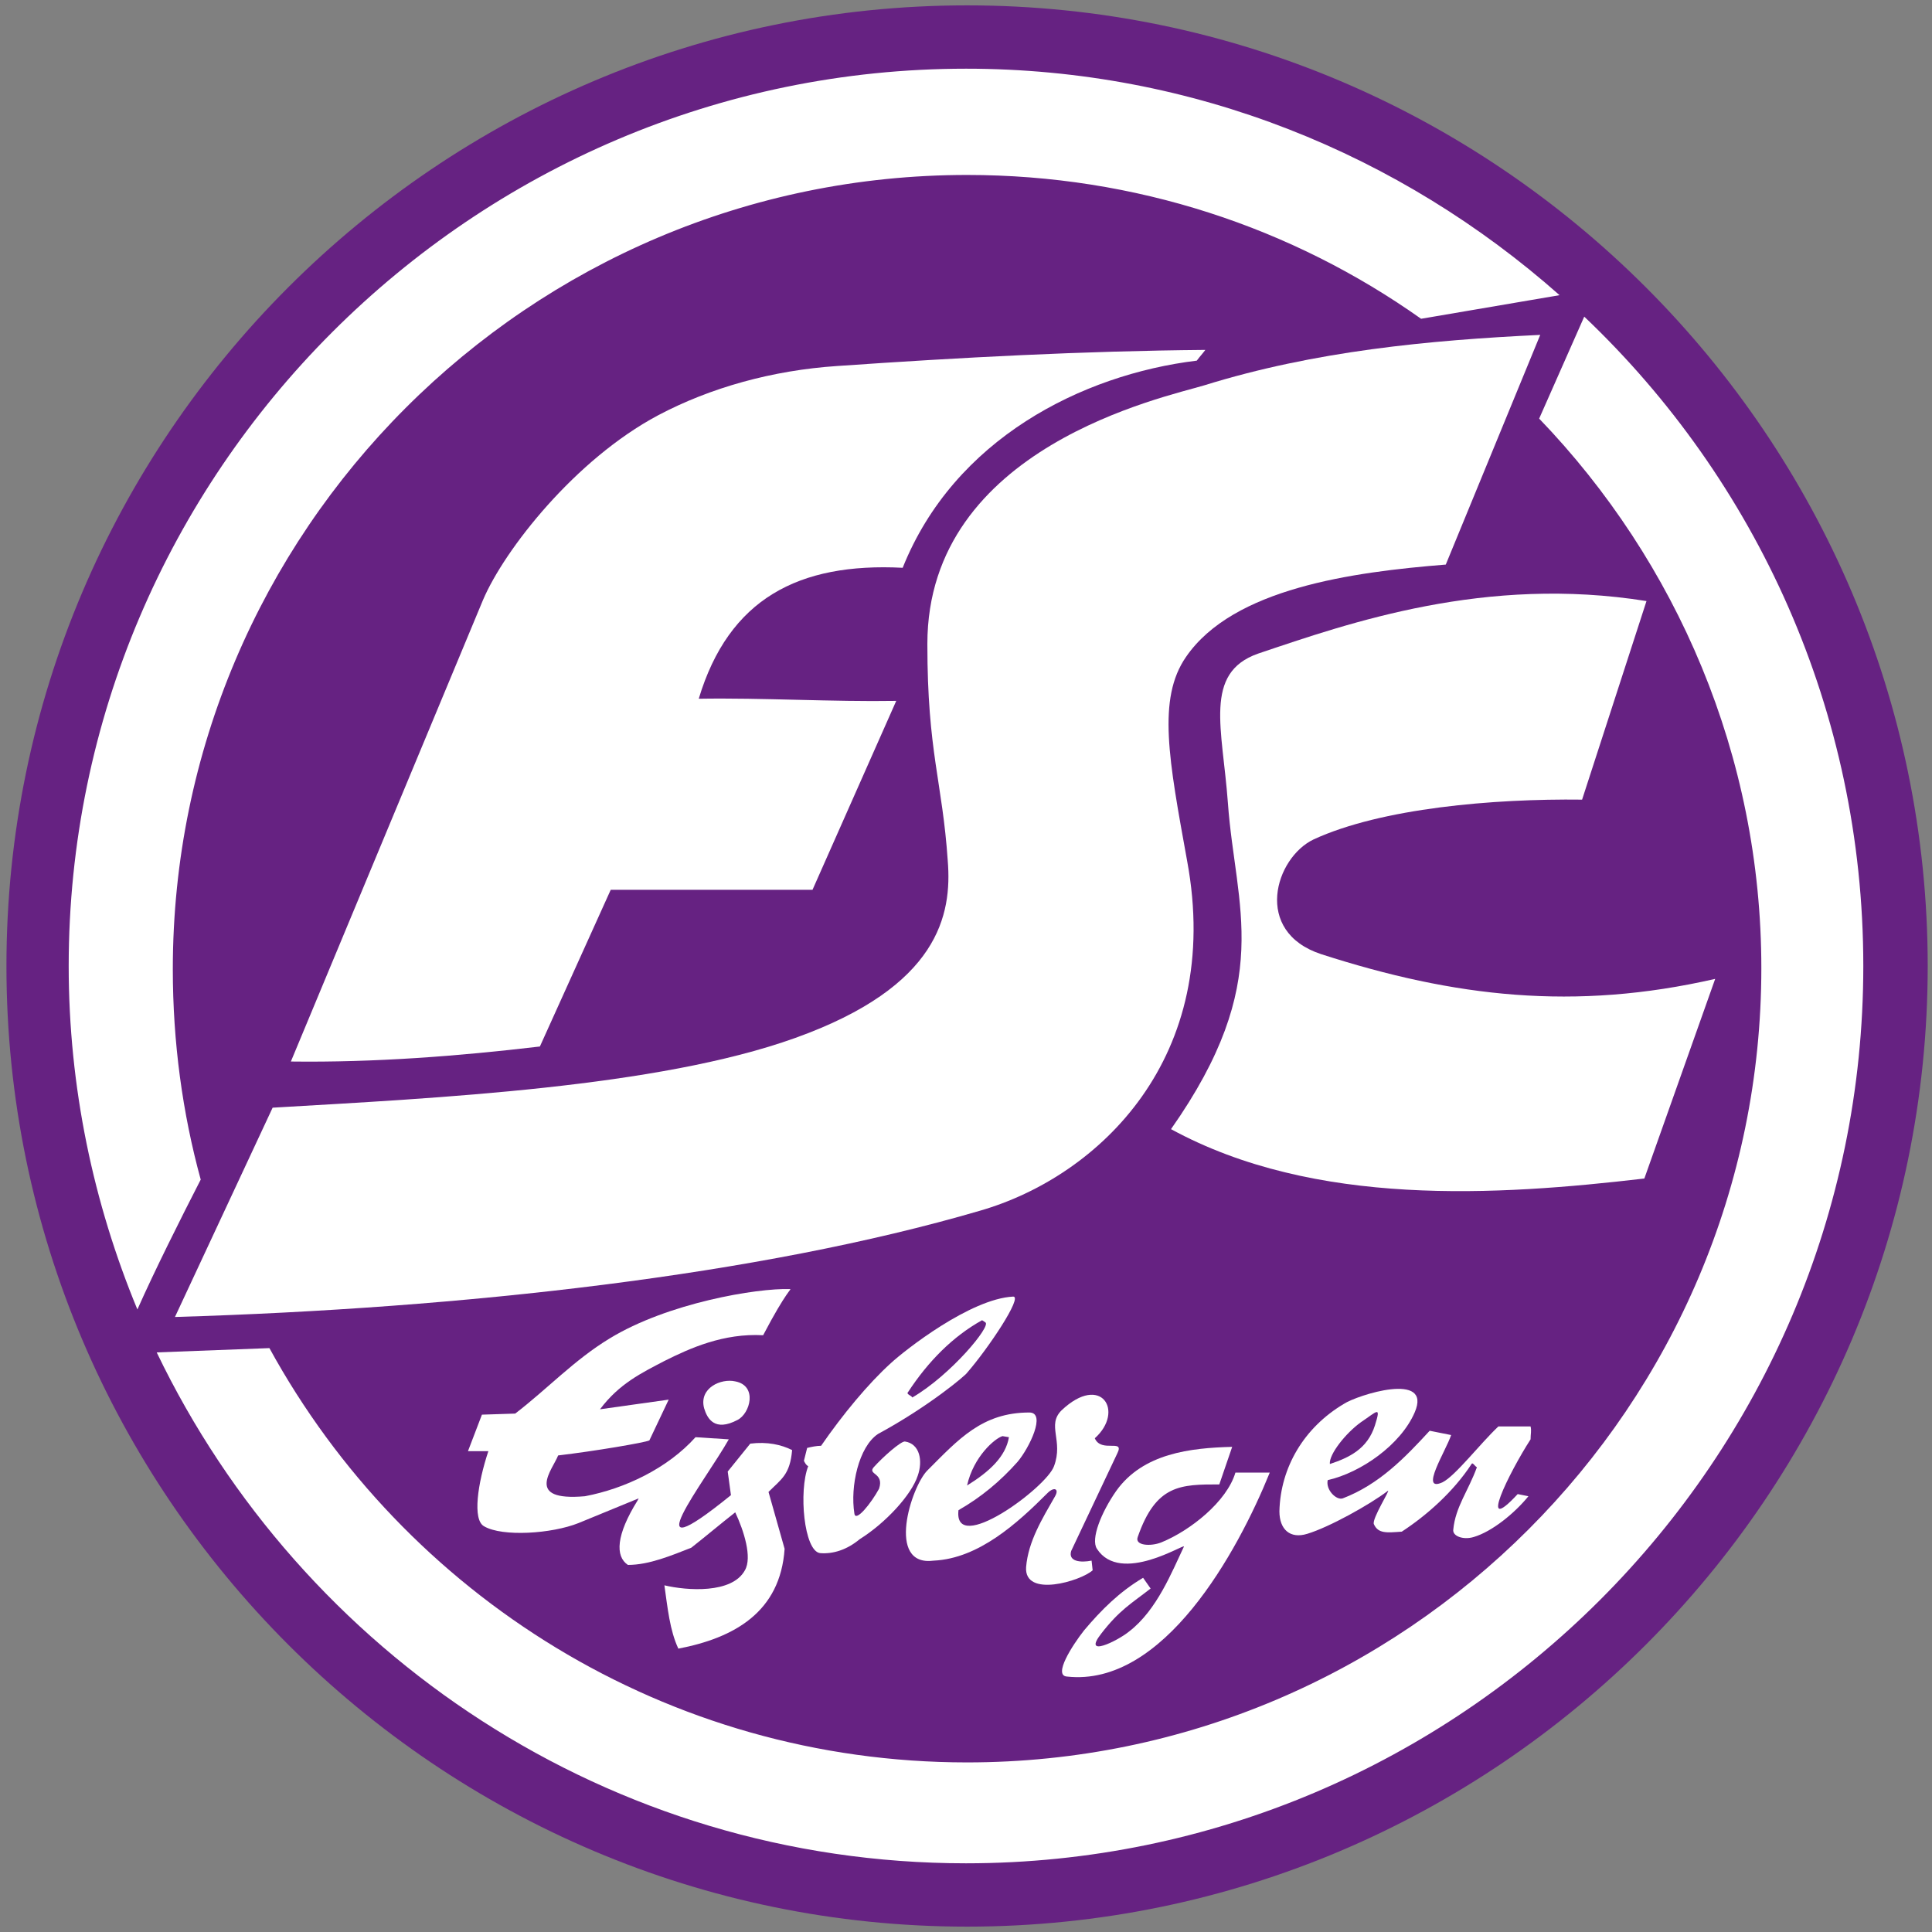 <?xml version="1.0" encoding="utf-8"?>
<!-- Generator: Adobe Illustrator 23.1.0, SVG Export Plug-In . SVG Version: 6.00 Build 0)  -->
<svg version="1.1" id="Laag_1" xmlns="http://www.w3.org/2000/svg" xmlns:xlink="http://www.w3.org/1999/xlink" x="0px" y="0px"
	 viewBox="0 0 180 180" style="enable-background:new 0 0 180 180;" xml:space="preserve">
<rect x="0" y="0" width="180" height="180" fill="#808080" stroke="none"/>
<style type="text/css">
	.st0{fill-rule:evenodd;clip-rule:evenodd;fill:#662282;}
	.st1{fill-rule:evenodd;clip-rule:evenodd;fill:#FFFFFF;}
</style>
<g>
	<path class="st0" d="M90.1,0.5c49.3,0,89.5,40.2,89.5,89.5s-40.2,89.5-89.5,89.5S0.6,139.3,0.6,90C0.6,40.7,40.8,0.5,90.1,0.5"/>
	<path class="st1" d="M90,6.4C44,6.4,6.4,44,6.4,90c0,11.3,2.3,22.1,6.4,32c1.6-3.6,4-8.4,5.9-12.1c-1.7-6.2-2.6-12.8-2.6-19.6
		c0-40.8,33.2-74,74-74c15.7,0,30.3,4.9,42.3,13.4l12.9-2.2C130.5,14.4,111.2,6.4,90,6.4 M147.6,29.5l-4.2,9.5
		c12.8,13.3,20.7,31.4,20.7,51.2c0,40.8-33.2,74-74,74c-28,0-52.4-15.6-65-38.6L14.6,126c13.5,28.1,42.2,47.6,75.4,47.6
		c46,0,83.6-37.5,83.6-83.6C173.6,66.2,163.6,44.7,147.6,29.5"/>
	<path class="st1" d="M27.1,98.9l17.9-43c2-4.7,8.6-13.1,16.3-17.2c4.9-2.6,10.7-4.2,16.7-4.6c11.5-0.8,22.9-1.4,34.3-1.5
		c-0.3,0.4-0.5,0.6-0.8,1c-10.7,1.3-22.6,7.3-27.4,19.3c-9.7-0.5-16.2,2.9-19,12.2c5.9-0.1,12.5,0.3,18.4,0.2l-7.8,17.6l-18.8,0
		c-2.2,4.9-4.4,9.7-6.6,14.6C42.7,98.4,34.9,99,27.1,98.9"/>
	<path class="st1" d="M16.3,122.7l9.1-19.5c15.4-0.9,35.9-1.9,48.7-6.5c13.4-4.8,14.6-11.5,14.2-16.5c-0.5-7.4-1.9-10.1-1.9-20.2
		c0-18.4,22.2-23,25.8-24.1c10.3-3.2,20.9-4.2,31.3-4.7l-8.8,21.4c-8.7,0.7-19.8,2.2-24.2,8.6c-2.7,3.9-1.6,9.6,0.1,19
		c3.4,18.3-8.2,29.4-19.3,32.6C70.8,118.8,43.2,121.9,16.3,122.7"/>
	<path class="st1" d="M109.1,105.2c9.7-13.8,6-20.6,5.3-30.4c-0.5-6.9-2.3-12.1,2.8-13.9c8.6-2.9,21.2-7.3,36.2-4.9l-6,18.5
		c-8.3-0.1-18.7,0.8-25,3.7c-3.6,1.7-5.7,8.6,0.7,10.7c12.4,4,23.6,5.3,36.7,2.3l-6.6,18.6C139.5,111.4,122.5,112.5,109.1,105.2"/>
	<path class="st1" d="M81.8,133.6c4.8-2.6,8.2-5.5,8.3-5.7c2-2.3,5.2-7.1,4.3-7.1c-4,0.2-10.1,5-11.4,6.2c-2.1,1.9-4.5,4.8-6.5,7.7
		c-0.4,0-0.9,0.1-1.3,0.2c-0.1,0.4-0.2,0.8-0.3,1.2c0.1,0.2,0.2,0.4,0.4,0.5c-0.9,2.3-0.4,7.9,1.1,8.1c1.2,0.1,2.5-0.3,3.7-1.3
		c2.4-1.5,4.8-4.1,5.4-5.9c0.5-1.4,0.2-3-1.2-3.2c-0.4,0-2,1.4-2.9,2.4c-0.6,0.7,1,0.5,0.5,2c-0.7,1.3-2.2,3.2-2.3,2.3
		C79.2,138.5,80,134.8,81.8,133.6 M84.6,129.7c1.9-2.9,4.2-5.2,6.9-6.7l0.3,0.2c0.6,0.3-3.2,4.9-6.8,7
		C84.9,130,84.4,129.9,84.6,129.7"/>
	<path class="st1" d="M104.1,135.4c0.7-1.4-1.5,0-2.1-1.4c2.8-2.5,0.6-6.1-3.1-2.6c-1.4,1.4,0.2,2.8-0.7,5.2c-0.7,2-9.4,8.4-8.9,4.1
		c2.1-1.2,3.9-2.7,5.5-4.5c1.1-1.3,2.7-4.6,1.1-4.6c-4.4,0-6.6,2.5-9.5,5.4c-1.5,1.5-3.9,9,0.6,8.4c4.2-0.2,7.8-3.5,10.6-6.3
		c0.6-0.6,1.1-0.4,0.7,0.3c-1.2,2.1-2.5,4.2-2.7,6.6c-0.2,2.9,5.1,1.3,6.2,0.3l-0.1-0.9c-1,0.2-2.2,0.1-1.9-0.9L104.1,135.4z
		 M93.4,133.8l0.6,0.1c-0.3,1.8-1.8,3.2-3.9,4.5C90.7,135.7,92.7,134,93.4,133.8"/>
	<path class="st1" d="M115.1,137.2l3.2,0c-3,7.4-9.9,20-18.9,19c-1.3-0.1,0.5-2.9,1.6-4.3c1.6-1.9,3.3-3.6,5.5-4.9l0.7,1
		c-1.8,1.4-2.9,2-4.6,4.2c-1.8,2.3,1.5,0.7,2.6-0.2c2.6-2,4-5.6,5.1-7.9c0.2-0.4-5.9,3.6-8.1,0.2c-0.6-0.9,0.4-3.4,1.8-5.4
		c2.5-3.5,6.9-4,10.8-4.1l-1.2,3.5c-3.6,0-5.9,0-7.6,4.9c-0.3,0.8,1.2,0.9,2.2,0.5C110.9,142.6,114.3,139.9,115.1,137.2"/>
	<path class="st1" d="M142.6,132.9l-3,0c-1.7,1.6-4,4.6-5.2,5.2c-2.2,1,0.3-2.9,0.8-4.4l-2-0.4c-2.3,2.5-4.7,5-8.1,6.3
		c-0.6,0.2-1.6-0.8-1.4-1.7c3.1-0.7,6.8-3.3,8.1-6.3c1.7-3.9-5.4-1.6-6.6-0.8c-3.7,2.2-5.9,5.9-6,10c0,1.7,1,2.6,2.6,2.1
		c2-0.6,5.8-2.7,7.5-4c0.3-0.2-1.5,2.6-1.3,3.1c0.4,0.9,1.2,0.8,2.6,0.7c2.3-1.5,4.8-3.7,6.5-6.3c0.1-0.2,0.3,0.2,0.5,0.3
		c-0.8,2.2-2,3.7-2.2,5.8c-0.1,0.6,0.9,1,1.9,0.7c1.7-0.5,3.8-2.2,5.1-3.8l-1-0.2c-3.8,4.1-0.8-2,1.2-5.1
		C142.6,133.6,142.7,133.3,142.6,132.9 M126.8,132.5c1.5-1,1.9-1.6,1.3,0.3c-0.7,2.2-2.4,3-4.2,3.6
		C123.8,135.5,125.4,133.5,126.8,132.5"/>
	<path class="st1" d="M68.5,128.7c-1.3-0.3-3.4,0.6-2.9,2.5c0.3,1,1,2.2,3.1,1.1C69.9,131.7,70.6,129.1,68.5,128.7"/>
	<path class="st1" d="M73.6,120.1c-3.1-0.1-11.4,1.3-16.8,4.6c-3.3,2-5.8,4.7-8.8,7l-3.1,0.1l-1.3,3.4h1.9c-1,3-1.5,6.4-0.4,7
		c1.7,1,6.3,0.7,8.8-0.3l5.6-2.3l-0.1,0.2c-2,3.2-2.1,5.2-0.9,6c2,0,4.1-0.9,5.9-1.6c1.4-1.1,2.7-2.2,4.1-3.3
		c0.8,1.7,1.6,4.2,0.9,5.4c-1.2,2.2-5.4,1.9-7.5,1.4c0.3,2.1,0.5,4.2,1.3,5.9c5.2-1,9.5-3.4,9.9-9.3l-1.5-5.3c1.2-1.2,2-1.6,2.2-3.9
		c-1-0.5-2.3-0.8-3.9-0.6l-2.1,2.6l0.3,2.2c-9.5,7.7-2.4-1.3-0.2-5.2l-3.1-0.2c-2.6,2.9-6.6,4.8-10.3,5.5c-5.7,0.5-3-2.5-2.5-3.8
		c3.4-0.4,8.1-1.2,8.5-1.4l1.8-3.8l-6.4,0.9c1.8-2.4,3.9-3.4,6-4.5c2.4-1.2,5.5-2.6,9.2-2.4C73.3,120.2,73.8,120.1,73.6,120.1"/>
</g>
</svg>

